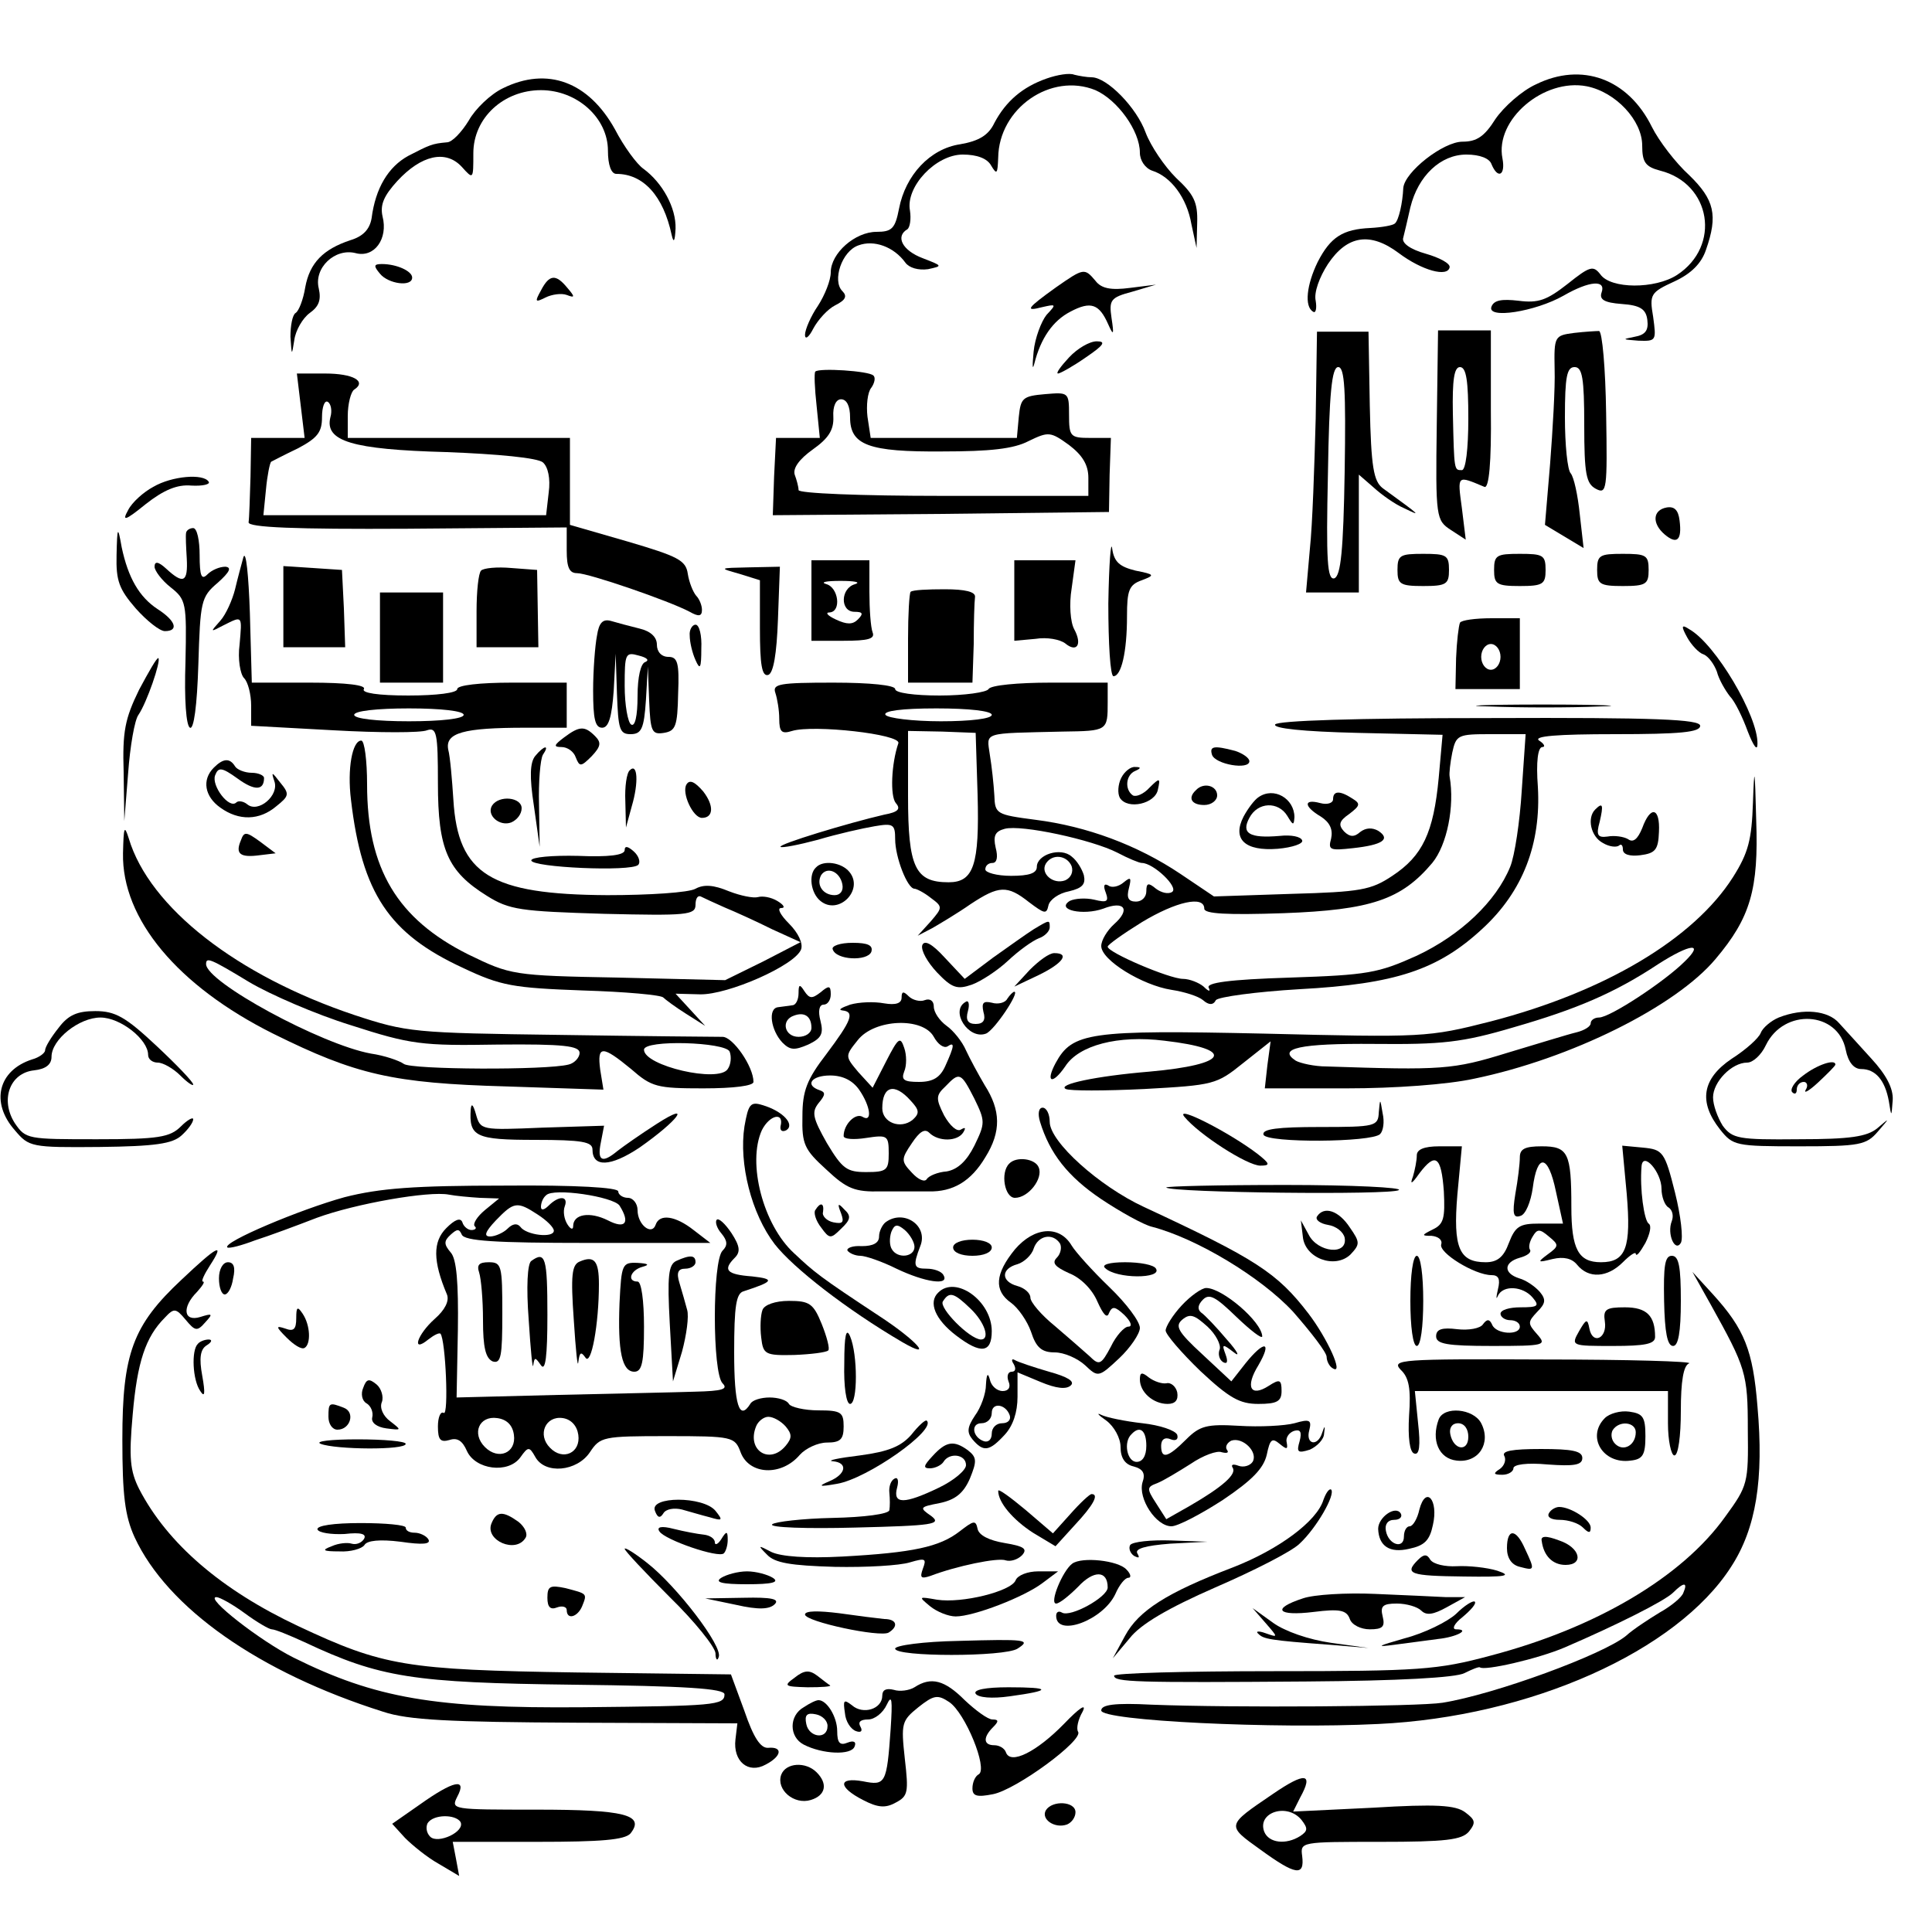 <?xml version="1.0" standalone="no"?>
<!DOCTYPE svg PUBLIC "-//W3C//DTD SVG 20010904//EN"
 "http://www.w3.org/TR/2001/REC-SVG-20010904/DTD/svg10.dtd">
<svg version="1.0" xmlns="http://www.w3.org/2000/svg"
 width="300pt" height="300pt" viewBox="0 0 300 300"
 preserveAspectRatio="xMidYMid meet">
<g transform="translate(0,300) scale(0.1,-0.1)"
fill="#000000" stroke="none">
<path d="M1625 2878 c-37 -13 -63 -35 -81 -69 -9 -19 -24 -28 -53 -33 -47 -7
-85 -48 -95 -100 -6 -31 -11 -36 -35 -36 -33 0 -71 -33 -71 -63 0 -12 -9 -35
-20 -52 -11 -16 -20 -37 -20 -45 0 -8 6 -4 13 10 7 13 22 30 34 36 16 8 19 14
11 22 -16 16 -1 62 25 71 24 9 55 -2 73 -27 6 -8 20 -12 35 -10 23 5 23 5 -8
17 -32 12 -43 34 -24 45 4 3 6 16 4 29 -7 37 40 87 82 87 22 0 38 -6 44 -17 9
-15 10 -13 11 12 1 77 82 133 151 105 34 -15 69 -63 69 -97 0 -12 8 -24 19
-28 29 -9 54 -42 61 -83 l8 -37 1 39 c1 32 -5 44 -33 70 -18 18 -39 49 -47 70
-14 39 -60 86 -84 86 -7 0 -19 2 -27 4 -7 3 -26 0 -43 -6z"/>
<path d="M2385 2869 c-22 -10 -50 -35 -63 -54 -17 -27 -29 -35 -51 -35 -30 0
-90 -47 -92 -72 -1 -23 -7 -50 -13 -55 -3 -3 -20 -6 -38 -7 -43 -2 -62 -14
-82 -53 -17 -35 -21 -69 -7 -77 4 -3 6 5 4 17 -3 13 6 37 19 57 30 45 66 50
110 17 36 -27 76 -38 79 -22 1 6 -16 15 -37 21 -25 7 -38 17 -35 25 2 8 7 29
11 47 12 49 47 82 87 82 21 0 36 -6 39 -15 10 -24 22 -17 17 9 -12 60 64 125
131 112 45 -9 86 -53 86 -92 0 -26 5 -33 28 -39 79 -20 95 -117 26 -162 -34
-22 -103 -22 -119 1 -11 14 -16 13 -51 -15 -32 -25 -45 -30 -76 -26 -26 3 -38
1 -42 -9 -8 -20 68 -8 112 17 40 23 66 25 59 5 -4 -11 4 -16 31 -18 29 -2 38
-8 40 -25 2 -16 -3 -23 -20 -26 -20 -4 -19 -4 6 -6 28 -1 28 0 23 37 -6 35 -4
38 33 55 26 12 42 28 49 49 19 54 13 78 -26 116 -21 19 -47 53 -58 75 -37 75
-109 101 -180 66z"/>
<path d="M781 2863 c-19 -9 -43 -32 -53 -50 -11 -18 -26 -34 -34 -34 -23 -2
-27 -4 -60 -21 -31 -17 -51 -50 -57 -97 -3 -17 -13 -28 -33 -34 -42 -14 -63
-35 -70 -73 -3 -19 -10 -37 -15 -40 -5 -3 -8 -20 -8 -37 2 -30 2 -30 6 -5 2
15 13 34 24 42 14 10 18 20 14 38 -8 32 25 63 57 55 29 -8 51 22 42 57 -4 18
2 32 23 55 37 40 75 49 100 22 18 -20 18 -20 18 21 0 55 47 98 105 98 56 0
104 -43 104 -94 0 -22 5 -36 13 -36 42 0 73 -34 86 -95 3 -13 5 -10 6 10 1 32
-20 71 -50 93 -10 7 -30 34 -44 61 -41 74 -105 98 -174 64z"/>
<path d="M590 2575 c13 -16 50 -21 50 -6 0 10 -24 21 -47 21 -13 0 -13 -3 -3
-15z"/>
<path d="M1640 2554 c-46 -33 -49 -38 -22 -31 22 5 23 5 7 -12 -8 -10 -18 -36
-20 -57 -2 -22 -2 -30 1 -19 10 40 29 67 56 81 32 17 45 12 59 -20 8 -18 9
-16 5 10 -4 28 -2 32 32 41 l37 11 -40 -5 c-30 -4 -45 -1 -54 11 -17 20 -18
20 -61 -10z"/>
<path d="M840 2549 c-10 -18 -9 -19 7 -11 10 5 25 7 33 4 13 -5 13 -3 1 11
-18 22 -28 21 -41 -4z"/>
<path d="M2043 2350 c-2 -74 -5 -165 -9 -202 l-6 -68 41 0 41 0 0 92 0 91 23
-20 c12 -11 33 -26 47 -32 27 -13 29 -14 -33 31 -14 11 -18 32 -20 128 l-2
115 -40 0 -40 0 -2 -135z m45 -82 c-2 -123 -6 -162 -16 -166 -11 -3 -13 27
-10 162 2 126 6 166 16 166 10 0 12 -36 10 -162z"/>
<path d="M2231 2340 c-2 -144 -1 -148 22 -163 l23 -15 -6 49 c-7 52 -8 51 35
33 7 -3 11 37 10 119 l0 124 -41 0 -41 0 -2 -147z m49 10 c0 -47 -4 -80 -10
-80 -12 0 -12 -2 -14 88 -1 52 2 72 11 72 10 0 13 -22 13 -80z"/>
<path d="M2444 2483 c-30 -4 -31 -5 -30 -56 1 -29 -3 -95 -7 -147 l-8 -95 30
-18 30 -18 -6 53 c-3 29 -9 57 -14 63 -5 5 -9 44 -9 87 0 63 3 78 15 78 12 0
15 -17 15 -90 0 -76 3 -91 18 -99 17 -9 18 -2 16 117 -1 70 -6 127 -11 128 -4
0 -22 -1 -39 -3z"/>
<path d="M1660 2445 c-13 -14 -21 -25 -17 -25 3 0 23 11 43 25 28 19 32 25 17
25 -11 0 -30 -11 -43 -25z"/>
<path d="M1266 2423 c-2 -2 -1 -26 2 -53 l5 -50 -34 0 -34 0 -3 -60 -2 -60
261 2 261 3 1 58 2 57 -32 0 c-31 0 -33 2 -33 36 0 35 -1 35 -37 32 -35 -3
-38 -6 -41 -35 l-3 -33 -113 0 -114 0 -5 33 c-2 17 0 38 6 45 5 7 7 16 3 19
-7 7 -84 12 -90 6z m54 -71 c0 -43 28 -54 144 -53 73 0 110 4 133 16 31 15 34
15 63 -6 21 -16 30 -31 30 -51 l0 -28 -225 0 c-130 0 -225 4 -225 9 0 5 -3 16
-6 24 -3 10 7 24 28 39 24 17 33 30 32 51 -1 16 4 27 12 27 9 0 14 -11 14 -28z"/>
<path d="M467 2370 l6 -50 -42 0 -41 0 -1 -60 c-1 -33 -2 -65 -3 -71 -1 -8 72
-11 247 -10 l247 2 0 -36 c0 -26 4 -35 16 -35 18 0 143 -43 175 -60 14 -8 19
-7 19 3 0 7 -4 17 -9 22 -5 6 -11 21 -13 34 -3 21 -15 27 -93 50 l-90 26 0 68
0 67 -172 0 -173 0 0 34 c0 19 5 38 10 41 20 13 -2 25 -45 25 l-44 0 6 -50z
m46 -18 c-9 -37 33 -50 180 -54 80 -3 142 -9 150 -16 8 -7 12 -25 9 -47 l-4
-35 -220 0 -219 0 4 40 c2 22 6 41 8 43 2 1 21 11 42 21 30 16 37 25 37 48 0
16 4 27 9 24 5 -3 7 -14 4 -24z"/>
<path d="M238 2244 c-15 -8 -33 -24 -39 -36 -10 -18 -5 -17 27 9 28 22 49 31
71 29 18 -1 30 2 27 6 -8 13 -57 9 -86 -8z"/>
<path d="M2588 2212 c-22 -4 -23 -25 -3 -42 19 -16 27 -9 23 22 -2 16 -8 22
-20 20z"/>
<path d="M181 2138 c-1 -40 4 -53 30 -83 17 -19 37 -35 45 -35 22 0 17 16 -11
34 -29 19 -46 49 -56 96 -6 34 -7 33 -8 -12z"/>
<path d="M289 2173 c-1 -5 0 -23 1 -40 2 -37 -5 -41 -32 -16 -12 11 -18 12
-18 3 0 -6 11 -21 25 -32 24 -19 25 -24 23 -116 -2 -58 1 -99 7 -102 6 -3 11
34 13 98 3 98 4 105 30 127 19 17 22 24 12 25 -9 0 -21 -5 -28 -12 -9 -9 -12
-3 -12 30 0 23 -4 42 -10 42 -5 0 -10 -3 -11 -7z"/>
<path d="M1721 2063 c0 -62 3 -113 8 -113 12 0 21 37 21 93 0 40 3 49 23 56
21 8 20 9 -10 15 -24 6 -33 13 -36 34 -2 15 -5 -24 -6 -85z"/>
<path d="M378 2135 c-3 -11 -9 -33 -13 -50 -4 -16 -14 -39 -23 -49 -16 -18
-16 -18 5 -7 30 15 29 16 25 -30 -3 -22 1 -46 7 -52 6 -6 11 -25 11 -43 l0
-31 128 -7 c71 -4 136 -4 145 0 15 5 17 -4 17 -82 0 -103 15 -137 76 -175 35
-22 52 -24 182 -28 128 -3 142 -2 142 14 0 9 3 15 8 13 4 -2 21 -10 37 -17 17
-7 50 -22 74 -34 l44 -20 -58 -30 -59 -29 -166 4 c-164 3 -167 4 -233 36 -110
55 -157 133 -157 264 0 37 -4 68 -9 68 -14 0 -22 -44 -16 -92 17 -145 59 -208
174 -261 59 -28 78 -31 186 -35 66 -2 122 -7 125 -11 3 -3 19 -15 35 -25 l30
-19 -23 25 -23 25 38 -1 c43 -1 148 45 157 70 3 9 -4 25 -19 40 -13 13 -19 24
-12 24 7 0 4 5 -6 11 -10 6 -23 8 -30 6 -7 -2 -27 2 -45 9 -24 10 -39 11 -52
4 -10 -6 -72 -10 -137 -10 -181 1 -232 32 -239 148 -2 31 -5 67 -8 78 -5 26
23 34 120 34 l64 0 0 35 0 35 -85 0 c-50 0 -85 -4 -85 -10 0 -6 -32 -10 -76
-10 -47 0 -73 4 -69 10 4 6 -26 10 -84 10 l-90 0 -3 108 c-2 59 -6 98 -10 87z
m342 -245 c0 -6 -35 -10 -85 -10 -50 0 -85 4 -85 10 0 6 35 10 85 10 50 0 85
-4 85 -10z"/>
<path d="M2170 2115 c0 -22 4 -25 40 -25 36 0 40 3 40 25 0 23 -4 25 -40 25
-36 0 -40 -2 -40 -25z"/>
<path d="M2320 2115 c0 -22 4 -25 40 -25 36 0 40 3 40 25 0 23 -4 25 -40 25
-36 0 -40 -2 -40 -25z"/>
<path d="M2480 2115 c0 -22 4 -25 40 -25 36 0 40 3 40 25 0 23 -4 25 -40 25
-36 0 -40 -2 -40 -25z"/>
<path d="M1260 2068 l0 -63 50 0 c38 0 49 3 45 13 -3 8 -5 36 -5 63 l0 49 -45
0 -45 0 0 -62z m68 25 c-23 -6 -24 -43 -1 -43 13 0 14 -3 5 -12 -8 -8 -17 -8
-34 0 -13 6 -17 11 -10 11 19 1 14 39 -5 44 -10 3 0 5 22 5 22 0 32 -2 23 -5z"/>
<path d="M1575 2067 l0 -62 33 3 c18 3 38 -1 46 -7 18 -15 27 -2 14 22 -6 11
-8 39 -4 63 l6 44 -48 0 -47 0 0 -63z"/>
<path d="M440 2058 l0 -63 48 0 48 0 -2 60 -3 60 -45 3 -46 3 0 -63z"/>
<path d="M747 2114 c-4 -4 -7 -32 -7 -63 l0 -56 48 0 48 0 -1 60 -1 60 -40 3
c-22 2 -43 0 -47 -4z"/>
<path d="M1148 2109 l32 -10 0 -75 c0 -56 3 -75 13 -72 8 3 13 32 15 86 l3 82
-48 -1 c-47 -1 -47 -1 -15 -10z"/>
<path d="M1414 2081 c-2 -2 -4 -35 -4 -73 l0 -68 50 0 50 0 2 60 c0 33 1 66 2
73 1 8 -15 12 -47 12 -26 0 -50 -1 -53 -4z"/>
<path d="M590 2010 l0 -70 49 0 49 0 0 70 0 70 -49 0 -49 0 0 -70z"/>
<path d="M927 2013 c-3 -15 -6 -54 -6 -85 0 -44 3 -58 14 -58 10 0 15 16 18
58 l3 57 2 -62 c2 -55 4 -63 21 -63 17 0 21 8 24 53 l3 52 2 -53 c2 -48 4 -53
23 -50 18 3 21 10 22 61 2 48 -1 57 -15 57 -11 0 -18 8 -18 19 0 12 -10 21
-27 25 -16 4 -35 9 -45 12 -12 3 -18 -3 -21 -23z m75 -41 c-7 -2 -12 -23 -12
-53 0 -31 -4 -48 -10 -44 -5 3 -10 30 -10 60 0 50 1 53 22 47 12 -3 17 -7 10
-10z"/>
<path d="M2267 2033 c-2 -5 -5 -29 -6 -55 l-1 -48 50 0 50 0 0 55 0 55 -44 0
c-25 0 -47 -3 -49 -7z m63 -53 c0 -11 -7 -20 -15 -20 -8 0 -15 9 -15 20 0 11
7 20 15 20 8 0 15 -9 15 -20z"/>
<path d="M1071 2013 c0 -10 4 -27 9 -38 7 -16 9 -13 9 18 1 20 -3 37 -9 37 -5
0 -10 -8 -9 -17z"/>
<path d="M2620 2010 c6 -11 18 -24 25 -26 8 -3 17 -16 21 -27 3 -12 13 -29 20
-38 8 -8 20 -33 28 -55 9 -23 15 -31 15 -19 1 43 -65 155 -106 178 -12 8 -13
5 -3 -13z"/>
<path d="M216 1929 c-22 -45 -26 -65 -24 -128 l1 -76 6 75 c3 41 10 82 16 90
13 19 35 83 31 88 -2 2 -15 -21 -30 -49z"/>
<path d="M1204 1924 c3 -9 6 -27 6 -40 0 -21 4 -24 20 -19 33 10 169 -5 165
-19 -11 -32 -13 -82 -4 -93 8 -9 4 -14 -18 -18 -56 -13 -165 -46 -161 -50 2
-2 28 3 58 11 30 9 70 18 88 21 29 5 32 3 32 -20 0 -28 19 -77 30 -77 3 0 15
-6 25 -14 19 -14 19 -15 0 -37 l-20 -22 23 12 c12 7 39 23 59 37 44 29 57 30
91 3 24 -18 27 -19 30 -5 2 9 16 19 32 22 21 5 26 11 23 25 -3 10 -11 23 -19
29 -17 15 -54 3 -54 -16 0 -10 -12 -14 -40 -14 -22 0 -40 5 -40 10 0 6 5 10
11 10 7 0 9 9 5 24 -4 18 -1 25 14 29 26 7 136 -17 175 -37 17 -9 34 -16 38
-16 18 0 58 -38 47 -45 -6 -4 -17 -1 -25 5 -12 10 -15 9 -15 -4 0 -9 -7 -16
-16 -16 -12 0 -15 6 -11 21 4 16 3 18 -8 9 -8 -7 -19 -9 -24 -5 -7 4 -8 -1 -4
-11 5 -14 2 -16 -18 -11 -13 3 -30 2 -38 -2 -22 -14 21 -23 52 -12 33 13 43
-1 17 -24 -11 -10 -20 -25 -20 -34 0 -22 64 -61 109 -68 20 -3 42 -10 49 -16
9 -8 16 -8 20 0 4 5 62 13 130 17 149 8 215 30 284 94 63 58 91 132 86 220 -3
39 0 62 7 62 5 0 3 5 -5 10 -10 7 28 10 118 10 101 0 132 3 132 13 0 10 -68
13 -327 12 -209 0 -330 -4 -333 -10 -3 -6 43 -11 128 -13 l132 -3 -6 -67 c-8
-85 -25 -121 -72 -152 -33 -22 -49 -25 -157 -28 l-120 -4 -52 35 c-67 45 -146
74 -225 84 -61 8 -63 9 -64 38 -1 17 -4 45 -7 63 -5 36 -13 33 113 36 70 1 70
1 70 46 l0 30 -89 0 c-50 0 -93 -4 -96 -10 -3 -5 -37 -10 -76 -10 -39 0 -69 4
-69 10 0 6 -39 10 -96 10 -84 0 -95 -2 -90 -16z m336 -34 c0 -6 -33 -10 -79
-10 -44 0 -83 5 -86 10 -4 6 25 10 79 10 51 0 86 -4 86 -10z m-22 -124 c3
-109 -6 -136 -45 -136 -52 0 -63 23 -63 134 l0 101 53 -1 52 -2 3 -96z m845 7
c-3 -49 -11 -102 -18 -119 -22 -54 -77 -106 -145 -138 -60 -27 -76 -30 -197
-34 -95 -3 -131 -8 -126 -16 3 -6 0 -6 -8 2 -7 6 -22 12 -32 12 -21 0 -117 41
-117 50 0 3 24 20 53 38 53 32 97 42 97 21 0 -8 35 -10 123 -7 136 5 183 21
231 78 23 28 35 88 27 134 -1 5 1 22 4 37 6 28 9 29 60 29 l54 0 -6 -87z
m-699 -118 c3 -9 -1 -18 -10 -22 -19 -7 -39 11 -30 26 10 16 33 13 40 -4z"/>
<path d="M2313 1903 c48 -2 125 -2 170 0 45 1 6 3 -88 3 -93 0 -130 -2 -82 -3z"/>
<path d="M876 1855 c-16 -12 -17 -15 -4 -15 9 0 19 -7 22 -16 6 -15 8 -15 25
2 14 15 15 21 5 31 -16 16 -24 16 -48 -2z"/>
<path d="M831 1826 c-8 -10 -9 -32 -2 -77 l9 -64 -1 65 c-1 36 2 71 6 78 11
16 2 15 -12 -2z"/>
<path d="M1882 1828 c5 -15 58 -24 58 -10 0 5 -10 12 -22 16 -34 9 -40 7 -36
-6z"/>
<path d="M332 1808 c-19 -19 -14 -45 10 -62 29 -21 61 -20 87 2 20 16 21 19 6
37 -13 17 -14 17 -9 2 8 -22 -25 -50 -42 -36 -6 5 -14 6 -17 3 -11 -11 -39 26
-33 42 5 13 10 13 35 -5 26 -19 41 -19 41 1 0 4 -9 8 -19 8 -11 0 -23 5 -26
10 -8 13 -18 13 -33 -2z"/>
<path d="M2722 1754 c-2 -58 -7 -78 -31 -116 -61 -96 -199 -178 -376 -224 -98
-25 -105 -25 -352 -19 -272 6 -298 2 -324 -46 -16 -30 -5 -34 15 -5 21 33 82
49 154 40 112 -13 100 -37 -23 -48 -84 -7 -144 -20 -130 -27 6 -3 60 -3 122 0
108 6 112 7 153 40 l43 34 -5 -37 -4 -36 127 0 c75 0 157 6 198 15 150 31 313
112 375 186 54 64 67 108 63 216 -2 82 -3 86 -5 27z m-106 -247 c-31 -31 -116
-87 -133 -87 -7 0 -13 -4 -13 -9 0 -5 -10 -11 -22 -14 -13 -3 -61 -18 -108
-32 -84 -26 -101 -27 -280 -21 -19 0 -41 5 -48 9 -29 19 6 27 122 26 105 -1
136 2 217 26 97 28 156 53 224 98 50 32 72 34 41 4z"/>
<path d="M978 1804 c-5 -4 -8 -26 -7 -48 l1 -41 9 33 c11 37 9 68 -3 56z"/>
<path d="M1741 1792 c-5 -10 -6 -24 -2 -31 12 -19 55 -9 59 13 4 18 3 19 -13
3 -9 -10 -21 -15 -26 -12 -13 9 -11 32 4 38 9 4 9 6 0 6 -7 1 -17 -7 -22 -17z"/>
<path d="M1066 1782 c-8 -13 10 -52 24 -52 18 0 19 19 2 41 -13 15 -21 19 -26
11z"/>
<path d="M1857 1773 c-13 -12 -7 -23 13 -23 11 0 20 7 20 15 0 15 -21 21 -33
8z"/>
<path d="M1954 1762 c-6 -4 -16 -17 -23 -30 -18 -35 2 -54 53 -50 23 2 40 8
38 13 -2 6 -17 9 -35 7 -47 -4 -60 4 -47 28 13 25 45 26 59 3 9 -15 10 -15 11
-2 0 29 -32 48 -56 31z"/>
<path d="M2070 1759 c0 -6 -9 -9 -20 -6 -26 7 -26 -5 1 -21 14 -9 19 -20 16
-34 -5 -18 -2 -19 34 -15 46 5 59 14 39 27 -9 5 -19 5 -28 -2 -9 -8 -16 -8
-25 1 -9 10 -8 16 8 27 17 13 18 16 5 24 -20 13 -30 12 -30 -1z"/>
<path d="M764 1749 c-9 -15 12 -33 30 -26 9 4 16 13 16 22 0 17 -35 21 -46 4z"/>
<path d="M2477 1743 c-13 -13 -7 -42 12 -52 10 -6 21 -7 25 -4 3 3 6 1 6 -6 0
-8 11 -11 27 -9 23 3 28 8 29 36 2 38 -13 42 -26 6 -7 -17 -14 -23 -22 -17 -7
4 -21 6 -32 4 -15 -2 -18 2 -12 23 6 26 5 31 -7 19z"/>
<path d="M191 1675 c-2 -102 85 -206 233 -280 129 -64 186 -77 362 -82 l151
-5 -5 31 c-5 38 3 38 48 1 32 -28 40 -30 112 -30 48 0 78 4 78 10 0 24 -32 70
-48 70 -9 0 -123 1 -252 3 -228 3 -238 4 -320 31 -182 61 -318 167 -350 274
-7 22 -8 18 -9 -23z m196 -200 c32 -19 103 -50 158 -67 93 -30 110 -32 228
-30 102 1 127 -2 127 -13 0 -7 -8 -16 -17 -18 -34 -9 -245 -8 -256 1 -7 5 -30
13 -51 16 -77 14 -256 111 -256 139 0 11 6 9 67 -28z m746 -108 c3 -8 2 -20
-3 -27 -14 -22 -130 5 -130 30 0 16 127 12 133 -3z"/>
<path d="M374 1695 c-9 -21 -1 -27 29 -23 l25 3 -24 18 c-22 16 -25 16 -30 2z"/>
<path d="M970 1680 c0 -8 -25 -11 -72 -9 -40 1 -73 -2 -73 -7 0 -11 155 -18
166 -7 4 4 1 14 -7 21 -9 8 -14 9 -14 2z"/>
<path d="M1267 1653 c-12 -11 -8 -40 7 -52 28 -23 68 17 45 45 -12 15 -41 19
-52 7z m41 -26 c2 -10 -3 -17 -12 -17 -18 0 -29 16 -21 31 9 14 29 6 33 -14z"/>
<path d="M1605 1557 c-11 -7 -39 -27 -63 -44 l-44 -33 -31 33 c-20 22 -32 28
-35 19 -2 -8 8 -26 23 -42 23 -24 31 -27 54 -19 14 5 40 22 56 37 17 16 38 31
48 35 9 3 17 11 17 17 0 12 0 12 -25 -3z"/>
<path d="M1293 1526 c5 -17 54 -19 60 -4 3 10 -5 14 -29 14 -20 0 -33 -5 -31
-10z"/>
<path d="M1599 1494 l-24 -26 38 18 c37 18 49 34 24 34 -8 0 -24 -12 -38 -26z"/>
<path d="M1240 1458 c0 -10 -4 -19 -10 -19 -5 -1 -16 -2 -22 -3 -16 -2 -11
-36 7 -55 12 -12 19 -12 40 -3 21 10 24 17 19 37 -4 15 -2 25 5 25 6 0 11 7
11 16 0 14 -3 14 -16 3 -13 -10 -17 -10 -25 2 -7 11 -9 11 -9 -3z m20 -54 c0
-8 -9 -14 -20 -14 -22 0 -28 26 -7 33 16 6 27 -1 27 -19z"/>
<path d="M1400 1451 c0 -9 -9 -12 -27 -9 -16 3 -39 2 -53 -2 -14 -5 -19 -8
-12 -9 20 -2 14 -16 -25 -68 -30 -39 -37 -57 -37 -96 -1 -44 3 -52 37 -83 32
-30 44 -35 85 -34 26 0 59 0 74 0 38 -1 66 16 88 53 25 40 24 73 -1 112 -10
17 -23 41 -29 54 -6 14 -20 31 -30 38 -11 8 -20 21 -20 30 0 9 -6 13 -14 10
-7 -3 -19 0 -25 6 -8 8 -11 8 -11 -2z m50 -61 c6 -11 15 -18 21 -15 12 8 11 1
-3 -30 -8 -18 -19 -25 -41 -25 -23 0 -28 3 -23 16 4 9 4 26 0 37 -6 18 -9 16
-28 -21 l-21 -41 -22 24 c-21 25 -21 25 -1 50 26 33 101 36 118 5z m-116 -82
c18 -26 21 -52 5 -42 -11 6 -29 -12 -29 -30 0 -5 16 -6 35 -3 33 5 35 4 35
-24 0 -26 -3 -29 -35 -29 -30 0 -37 5 -61 45 -22 39 -24 48 -13 62 11 13 11
17 2 20 -24 8 -13 23 16 23 20 0 35 -8 45 -22z m179 -14 c17 -35 17 -38 0 -73
-12 -24 -26 -37 -43 -40 -14 -1 -28 -7 -31 -12 -3 -5 -13 -1 -23 10 -17 18
-17 21 0 46 12 18 20 23 27 16 14 -14 44 -14 53 1 4 7 3 8 -4 4 -6 -4 -17 6
-26 22 -13 26 -13 31 2 45 22 23 24 22 45 -19z m-99 -3 c14 -15 14 -20 3 -30
-19 -15 -47 -4 -47 18 0 35 19 40 44 12z"/>
<path d="M1564 1449 c-3 -6 -14 -9 -24 -6 -13 3 -16 0 -13 -14 4 -13 0 -19
-12 -19 -12 0 -16 6 -12 20 3 11 1 18 -4 14 -24 -14 5 -59 32 -49 13 5 53 65
44 65 -2 0 -7 -5 -11 -11z"/>
<path d="M91 1404 c-12 -15 -21 -30 -21 -35 0 -4 -9 -11 -20 -14 -53 -17 -65
-67 -27 -110 22 -26 25 -27 132 -26 86 1 113 5 127 18 10 9 18 20 18 25 0 4
-9 -1 -19 -11 -17 -17 -35 -20 -130 -20 -108 0 -111 0 -128 25 -23 36 -8 78
30 82 18 2 27 9 27 21 0 27 43 61 76 61 31 0 74 -34 74 -58 0 -7 7 -12 15 -12
8 0 24 -9 35 -20 11 -11 20 -17 20 -14 0 4 -26 31 -57 60 -48 45 -64 54 -95
54 -28 0 -42 -6 -57 -26z"/>
<path d="M2762 1420 c-12 -5 -25 -16 -28 -24 -3 -8 -23 -26 -45 -40 -46 -31
-52 -67 -18 -110 20 -25 24 -26 123 -26 94 0 104 2 122 23 19 22 19 22 -1 5
-16 -13 -42 -17 -122 -17 -94 -1 -103 1 -118 21 -8 13 -15 32 -15 44 0 24 29
54 53 54 9 0 22 12 29 27 28 58 112 53 124 -7 4 -20 13 -30 24 -30 22 0 37
-17 43 -50 4 -25 4 -25 6 2 1 18 -10 39 -33 64 -18 20 -41 45 -50 55 -17 20
-56 24 -94 9z"/>
<path d="M2800 1330 c-14 -10 -21 -22 -17 -26 4 -4 7 -2 7 4 0 7 5 12 11 12 5
0 7 -6 3 -12 -4 -7 5 -2 19 11 15 14 27 26 27 28 0 9 -28 0 -50 -17z"/>
<path d="M731 1278 c-3 -43 7 -48 100 -48 73 0 89 -3 89 -15 0 -28 28 -27 73
3 60 42 83 73 27 37 -25 -16 -52 -35 -61 -42 -24 -20 -32 -16 -26 13 l5 26
-96 -3 c-95 -4 -96 -4 -103 21 -4 14 -7 18 -8 8z"/>
<path d="M1156 1251 c-9 -58 11 -136 47 -183 29 -37 111 -101 198 -152 50 -29
23 2 -35 40 -94 62 -101 68 -133 98 -48 44 -73 140 -50 191 12 24 35 29 29 6
-1 -7 3 -9 9 -6 14 9 -6 30 -37 39 -19 6 -22 1 -28 -33z"/>
<path d="M2141 1273 c-1 -22 -5 -23 -92 -23 -64 0 -90 -3 -87 -12 5 -13 168
-12 181 1 5 5 7 19 4 32 -4 24 -4 24 -6 2z"/>
<path d="M1615 1258 c15 -49 43 -85 95 -120 30 -20 66 -40 79 -43 69 -18 169
-78 219 -132 28 -32 52 -63 52 -70 0 -6 4 -15 10 -18 17 -10 -9 47 -38 85 -49
64 -82 85 -256 166 -69 32 -146 101 -146 132 0 12 -5 22 -11 22 -6 0 -8 -9 -4
-22z"/>
<path d="M1839 1266 c23 -28 98 -76 118 -76 16 0 15 3 -4 18 -43 33 -129 77
-114 58z"/>
<path d="M2200 1206 c0 -8 -3 -23 -6 -33 -5 -13 -2 -12 10 5 25 33 34 27 38
-28 2 -41 0 -51 -17 -59 -18 -9 -18 -10 -2 -10 10 -1 17 -6 15 -13 -5 -13 52
-48 78 -48 11 0 14 -6 10 -22 -3 -13 -3 -17 0 -10 8 17 39 15 54 -3 11 -13 8
-15 -19 -15 -17 0 -31 -4 -31 -10 0 -5 7 -10 15 -10 8 0 15 -4 15 -10 0 -14
-37 -12 -43 3 -4 9 -8 9 -14 1 -4 -7 -23 -10 -40 -8 -24 3 -33 0 -33 -11 0
-12 17 -15 87 -15 82 0 85 1 70 18 -15 17 -15 19 0 35 13 13 14 19 4 31 -7 8
-21 18 -32 21 -25 8 -24 25 1 32 11 3 18 8 16 12 -3 4 -1 13 4 21 7 12 11 12
25 0 16 -13 16 -15 -2 -28 -16 -12 -16 -13 8 -7 17 4 30 1 38 -9 18 -22 47
-20 71 4 11 11 20 17 20 13 1 -5 7 3 15 17 7 14 10 27 5 30 -7 5 -14 54 -11
89 2 24 31 -9 31 -35 0 -12 5 -26 11 -29 6 -4 8 -13 5 -21 -8 -20 5 -49 14
-34 4 7 0 42 -9 78 -16 64 -19 67 -50 70 l-32 3 7 -75 c7 -83 -1 -106 -40
-106 -35 0 -46 20 -46 86 0 84 -5 94 -46 94 -26 0 -34 -4 -34 -17 0 -10 -3
-35 -7 -57 -5 -31 -3 -38 8 -34 8 2 16 22 19 43 7 55 24 53 36 -5 l11 -50 -37
0 c-30 0 -37 -4 -47 -30 -8 -22 -18 -30 -36 -30 -41 0 -51 22 -44 105 l7 75
-35 0 c-24 0 -35 -5 -35 -14z"/>
<path d="M1567 1193 c-14 -14 -7 -53 9 -53 21 0 44 30 37 47 -5 14 -35 18 -46
6z"/>
<path d="M535 1141 c-69 -19 -190 -70 -182 -78 3 -2 22 3 43 11 22 7 65 23 96
35 60 22 174 42 205 36 10 -2 32 -4 48 -5 l30 -1 -22 -18 c-12 -10 -19 -21
-16 -25 4 -3 1 -6 -5 -6 -5 0 -12 5 -14 12 -3 8 -12 4 -25 -9 -21 -21 -21 -51
1 -103 4 -10 -3 -24 -19 -38 -27 -24 -37 -54 -10 -32 9 7 17 11 19 9 8 -10 13
-128 5 -123 -5 3 -9 -7 -9 -21 0 -21 4 -25 18 -21 12 4 20 -1 27 -17 13 -29
64 -36 83 -10 12 17 14 17 23 1 15 -28 65 -23 85 7 16 24 20 25 120 25 102 0
105 -1 114 -25 13 -35 63 -38 92 -4 9 10 28 19 42 19 21 0 26 5 26 25 0 22 -4
25 -39 25 -22 0 -43 5 -46 10 -3 6 -17 10 -30 10 -13 0 -27 -4 -30 -10 -17
-27 -25 -2 -25 80 0 72 3 92 15 95 46 15 49 19 13 23 -40 3 -46 10 -27 29 9 9
8 18 -5 38 -10 15 -20 24 -23 21 -3 -3 0 -13 7 -21 10 -12 10 -19 2 -27 -16
-16 -16 -190 0 -206 9 -9 0 -12 -43 -13 -29 -1 -125 -3 -212 -5 l-158 -4 2
105 c1 73 -2 110 -11 120 -11 13 -11 18 0 28 10 9 13 9 17 0 4 -10 52 -13 195
-13 l191 0 -26 20 c-28 22 -53 26 -59 8 -6 -17 -28 0 -28 23 0 10 -7 19 -15
19 -8 0 -15 5 -15 10 0 6 -65 10 -177 9 -139 0 -193 -4 -248 -18z m427 -13
c17 -27 9 -37 -18 -23 -28 14 -54 10 -54 -9 0 -6 -4 -5 -9 3 -5 8 -7 20 -4 28
6 16 -9 17 -25 1 -7 -7 -12 -8 -12 -2 0 6 3 14 8 18 11 12 104 -2 114 -16z
m-127 -14 c14 -9 25 -20 25 -25 0 -12 -43 -7 -52 6 -5 6 -12 5 -20 -3 -6 -6
-19 -12 -27 -12 -10 0 -8 7 9 25 28 29 33 30 65 9z m-37 -342 c4 -28 -24 -40
-45 -19 -21 21 -9 49 19 45 15 -2 24 -11 26 -26z m100 0 c4 -28 -24 -41 -44
-20 -20 20 -7 50 20 46 13 -2 22 -12 24 -26z m322 13 c10 -12 10 -18 0 -30
-25 -30 -61 -7 -46 30 3 8 12 15 19 15 8 0 20 -7 27 -15z"/>
<path d="M1811 1156 c8 -8 349 -12 361 -4 7 4 -72 8 -176 8 -104 0 -187 -2
-185 -4z"/>
<path d="M1266 1121 c-3 -4 1 -17 9 -27 13 -18 15 -18 31 -2 15 14 16 20 5 30
-10 11 -11 9 -5 -6 5 -14 3 -17 -12 -14 -10 2 -18 10 -16 16 2 14 -4 16 -12 3z"/>
<path d="M2045 1111 c-3 -5 5 -11 17 -13 13 -2 24 -11 26 -20 5 -28 -42 -23
-56 5 l-12 22 3 -25 c3 -34 50 -51 74 -28 15 16 15 19 -1 42 -17 26 -40 34
-51 17z"/>
<path d="M1375 1102 c-5 -4 -10 -14 -10 -22 0 -10 -9 -15 -27 -15 -14 1 -24
-3 -22 -7 3 -4 12 -8 20 -8 8 0 34 -9 56 -20 44 -21 83 -27 73 -10 -3 6 -15
10 -26 10 -20 0 -22 4 -10 35 13 32 -26 58 -54 37z m45 -38 c0 -16 -26 -19
-35 -4 -4 6 -4 18 -1 27 5 12 9 13 21 3 8 -7 15 -19 15 -26z"/>
<path d="M1576 1060 c-31 -38 -33 -64 -6 -83 11 -8 25 -28 31 -45 8 -25 17
-32 37 -32 14 0 35 -9 47 -20 20 -19 21 -19 53 11 17 16 32 38 32 47 0 10 -21
38 -47 63 -27 26 -53 55 -59 65 -19 32 -58 29 -88 -6z m70 9 c3 -6 1 -16 -5
-22 -8 -8 -3 -14 19 -24 18 -7 36 -25 44 -44 9 -20 15 -27 18 -18 5 11 9 11
24 -3 10 -10 13 -18 6 -18 -6 0 -19 -14 -27 -31 -15 -28 -18 -30 -33 -15 -9 8
-34 30 -54 47 -21 17 -38 37 -38 44 0 7 -9 15 -20 18 -26 7 -26 27 0 34 10 3
22 14 25 24 7 21 30 25 41 8z"/>
<path d="M1480 1063 c0 -8 13 -13 30 -13 17 0 30 5 30 13 0 7 -13 12 -30 12
-17 0 -30 -5 -30 -12z"/>
<path d="M282 1013 c-76 -71 -92 -115 -92 -248 0 -87 4 -119 19 -152 51 -110
193 -210 386 -271 39 -13 103 -16 300 -17 l250 -1 -3 -25 c-4 -34 20 -54 47
-39 25 13 27 28 4 26 -12 -1 -23 16 -37 57 l-21 57 -240 3 c-265 4 -300 10
-432 72 -119 56 -203 128 -247 213 -14 28 -16 48 -10 115 7 82 20 121 50 151
14 15 17 15 32 -3 15 -18 18 -19 31 -4 12 13 11 14 -8 8 -26 -8 -29 15 -5 39
8 9 13 16 9 16 -3 0 2 11 11 25 24 37 12 31 -44 -22z m98 -518 c19 -14 38 -25
42 -25 5 0 27 -9 51 -20 117 -55 168 -63 417 -66 175 -2 235 -6 235 -15 0 -17
-16 -18 -220 -20 -230 -2 -322 14 -449 77 -52 26 -139 94 -120 94 5 0 25 -11
44 -25z"/>
<path d="M825 1042 c-6 -4 -8 -40 -4 -92 3 -47 6 -78 7 -70 2 13 3 13 12 0 7
-10 10 14 10 78 0 89 -3 100 -25 84z"/>
<path d="M900 1041 c-12 -5 -14 -21 -9 -91 3 -47 6 -76 7 -65 2 15 4 17 11 7
9 -14 21 52 21 114 0 36 -7 45 -30 35z"/>
<path d="M1050 1042 c-12 -6 -14 -23 -10 -97 l5 -90 14 46 c7 26 11 55 8 65
-3 11 -8 29 -12 42 -5 16 -2 22 9 22 9 0 16 5 16 10 0 11 -8 12 -30 2z"/>
<path d="M2190 980 c0 -40 4 -70 10 -70 6 0 10 30 10 70 0 40 -4 70 -10 70 -6
0 -10 -30 -10 -70z"/>
<path d="M2584 980 c1 -49 5 -70 14 -70 8 0 12 21 12 70 0 53 -3 70 -14 70
-11 0 -13 -16 -12 -70z"/>
<path d="M340 1015 c0 -14 4 -25 9 -25 5 0 11 11 13 25 4 17 1 25 -8 25 -8 0
-14 -11 -14 -25z"/>
<path d="M744 1024 c3 -9 6 -42 6 -74 0 -42 4 -59 15 -64 13 -4 15 8 15 74 0
75 -1 80 -21 80 -15 0 -19 -4 -15 -16z"/>
<path d="M962 977 c-3 -76 4 -107 23 -107 12 0 15 15 15 70 0 40 -4 70 -10 70
-17 0 -11 18 8 23 11 3 9 5 -8 6 -24 1 -25 -2 -28 -62z"/>
<path d="M1716 1031 c17 -17 89 -17 79 -1 -3 6 -25 10 -48 10 -25 0 -37 -4
-31 -9z"/>
<path d="M2656 975 c55 -99 58 -107 58 -195 1 -83 0 -87 -35 -135 -67 -94
-201 -173 -365 -216 -82 -22 -110 -24 -336 -24 -137 0 -248 -3 -248 -7 0 -10
33 -11 299 -9 143 1 232 6 245 13 12 6 22 10 24 9 6 -6 90 13 132 31 79 34
155 72 168 85 17 17 23 16 16 0 -2 -7 -19 -21 -37 -31 -18 -11 -41 -26 -52
-36 -35 -29 -204 -91 -285 -104 -37 -6 -324 -8 -452 -3 -57 3 -78 0 -78 -9 0
-16 269 -29 430 -21 236 11 464 113 548 244 39 60 51 136 41 249 -7 87 -20
120 -69 174 l-32 35 28 -50z"/>
<path d="M1457 993 c-16 -15 -5 -42 28 -67 38 -29 55 -27 55 7 0 47 -56 87
-83 60z m50 -25 c22 -21 31 -48 16 -48 -18 1 -65 49 -59 59 10 16 17 14 43
-11z"/>
<path d="M1835 973 c-14 -15 -25 -33 -25 -39 0 -6 24 -34 54 -63 45 -42 61
-51 90 -51 29 0 36 4 36 20 0 18 -3 19 -20 8 -28 -18 -37 -2 -16 32 22 38 9
39 -20 3 l-22 -28 -45 42 c-38 35 -43 44 -31 54 12 10 19 7 39 -11 13 -12 21
-28 19 -35 -3 -7 -1 -16 5 -20 7 -4 8 1 4 12 -6 16 -5 17 13 3 10 -8 6 1 -11
20 -16 19 -34 38 -40 42 -6 5 -5 12 3 20 10 10 20 4 52 -27 22 -21 40 -35 40
-30 -1 23 -62 75 -87 75 -7 0 -24 -12 -38 -27z"/>
<path d="M1184 966 c-3 -8 -4 -27 -2 -43 3 -26 6 -28 51 -27 26 1 50 4 53 7 3
2 -2 21 -10 41 -13 32 -19 36 -51 36 -21 0 -38 -6 -41 -14z"/>
<path d="M460 953 c0 -17 -4 -21 -17 -16 -15 5 -15 3 2 -14 11 -11 23 -19 28
-16 10 6 9 35 -3 53 -8 12 -10 11 -10 -7z"/>
<path d="M2492 948 c4 -26 -19 -37 -24 -11 -3 16 -5 15 -16 -4 -13 -23 -12
-23 53 -23 49 0 65 3 65 14 0 33 -13 46 -47 46 -29 0 -34 -3 -31 -22z"/>
<path d="M1311 883 c-1 -36 3 -63 9 -63 12 0 12 77 0 105 -6 14 -9 2 -9 -42z"/>
<path d="M307 913 c-10 -10 -8 -56 4 -73 7 -11 8 -4 3 24 -5 27 -3 41 7 47 8
5 9 9 3 9 -6 0 -14 -3 -17 -7z"/>
<path d="M1574 882 c4 -7 3 -12 -3 -12 -6 0 -8 -7 -5 -15 4 -9 0 -15 -9 -15
-9 0 -18 8 -20 18 -3 11 -5 9 -6 -8 0 -14 -8 -36 -17 -48 -12 -18 -13 -26 -4
-37 17 -20 26 -19 50 7 13 14 20 35 20 59 l0 38 36 -15 c24 -10 40 -12 47 -5
6 6 -5 13 -34 21 -24 7 -48 15 -53 18 -5 3 -6 0 -2 -6z m-6 -80 c2 -7 -3 -12
-12 -12 -9 0 -16 -7 -16 -16 0 -9 -5 -14 -12 -12 -18 6 -21 28 -4 28 9 0 16 7
16 16 0 17 22 14 28 -4z"/>
<path d="M2175 873 c13 -12 16 -30 13 -71 -2 -34 1 -57 8 -59 8 -3 10 12 6 47
l-5 50 197 0 196 0 0 -50 c0 -27 5 -50 10 -50 6 0 10 30 10 69 0 46 4 71 13
74 6 3 -95 6 -226 6 -222 1 -237 0 -222 -16z"/>
<path d="M1770 858 c0 -20 21 -38 43 -38 12 0 17 6 15 18 -2 9 -10 16 -17 14
-7 -1 -19 3 -27 9 -11 9 -14 8 -14 -3z"/>
<path d="M564 845 c-4 -9 -2 -20 5 -24 7 -4 11 -14 9 -22 -2 -8 7 -15 22 -17
24 -3 24 -3 6 11 -11 8 -17 21 -13 30 3 8 -1 21 -8 27 -12 10 -16 9 -21 -5z"/>
<path d="M510 800 c0 -11 6 -20 14 -20 20 0 28 27 10 34 -23 9 -24 8 -24 -14z"/>
<path d="M1718 794 c12 -9 22 -27 22 -41 0 -17 7 -27 20 -30 15 -4 19 -11 14
-25 -7 -25 21 -68 45 -68 10 0 46 19 80 41 46 31 63 49 68 70 5 24 8 27 20 17
11 -9 13 -9 11 2 -2 7 3 15 11 18 10 3 13 -1 9 -16 -5 -17 -3 -19 16 -13 11 5
22 16 22 25 2 13 1 13 -3 1 -7 -22 -26 -18 -20 4 4 16 1 18 -23 11 -15 -4 -54
-6 -86 -4 -50 3 -61 0 -82 -21 -29 -29 -39 -31 -39 -10 0 10 6 14 15 10 8 -3
12 0 10 7 -3 7 -27 15 -54 18 -27 3 -56 9 -64 13 -8 4 -5 0 8 -9z m62 -39 c0
-16 -6 -25 -15 -25 -15 0 -21 31 -8 43 13 14 23 6 23 -18z m165 -25 c-4 -6
-14 -9 -22 -6 -8 3 -12 2 -9 -3 7 -10 -16 -30 -66 -59 l-37 -21 -16 25 c-15
23 -14 25 2 31 10 4 33 18 52 30 19 13 41 21 48 18 8 -2 12 -1 8 4 -3 5 1 11
7 14 18 6 42 -18 33 -33z"/>
<path d="M2234 796 c-12 -32 0 -61 28 -64 34 -4 54 27 38 58 -12 23 -58 27
-66 6z m46 -27 c0 -24 -23 -21 -28 4 -2 10 3 17 12 17 10 0 16 -9 16 -21z"/>
<path d="M2492 798 c-29 -29 -3 -72 40 -66 19 2 23 9 23 38 0 30 -4 35 -25 38
-14 2 -31 -3 -38 -10z m48 -22 c0 -20 -19 -31 -32 -18 -6 6 -7 15 -4 21 10 16
36 13 36 -3z"/>
<path d="M1415 772 c-16 -18 -35 -26 -80 -32 -33 -4 -52 -8 -42 -9 24 -2 21
-20 -5 -31 -19 -8 -16 -9 12 -4 47 8 155 84 139 98 -2 2 -13 -8 -24 -22z"/>
<path d="M498 758 c23 -9 132 -10 132 0 0 4 -34 7 -75 7 -41 0 -67 -3 -57 -7z"/>
<path d="M1448 739 c-14 -15 -15 -19 -4 -19 8 0 18 5 21 10 9 15 35 12 35 -5
0 -8 -19 -24 -42 -35 -54 -26 -72 -26 -65 0 3 11 1 17 -4 14 -6 -3 -9 -13 -8
-22 1 -10 1 -21 0 -27 -1 -6 -39 -11 -88 -12 -47 -1 -90 -6 -94 -10 -5 -5 54
-7 129 -5 121 3 135 5 118 18 -19 13 -18 14 13 20 24 5 37 15 47 38 11 27 11
33 -3 44 -22 16 -34 14 -55 -9z"/>
<path d="M2336 739 c3 -6 0 -15 -7 -20 -11 -7 -10 -9 4 -9 9 0 17 5 17 10 0 6
21 9 53 6 41 -3 54 -1 54 10 0 11 -16 14 -64 14 -45 0 -62 -3 -57 -11z"/>
<path d="M1550 685 c0 -18 23 -45 54 -65 l35 -21 30 33 c29 31 38 48 26 48 -3
0 -18 -14 -33 -31 l-27 -30 -42 36 c-24 20 -43 34 -43 30z"/>
<path d="M2055 671 c-10 -33 -69 -77 -141 -105 -102 -39 -146 -67 -167 -106
l-19 -35 26 31 c17 22 60 47 133 79 60 26 119 56 131 68 26 24 56 76 49 84 -3
2 -8 -5 -12 -16z"/>
<path d="M2204 656 c-3 -14 -10 -26 -15 -26 -5 0 -9 -7 -9 -16 0 -20 -24 -13
-28 9 -2 10 3 17 13 17 9 0 13 5 10 10 -8 13 -35 -6 -35 -24 1 -27 18 -38 48
-31 24 5 32 13 37 37 9 39 -11 62 -21 24z"/>
<path d="M1017 654 c4 -11 8 -12 13 -4 4 7 17 9 29 6 11 -3 31 -9 43 -12 20
-6 21 -5 9 10 -19 23 -103 23 -94 0z"/>
<path d="M2405 650 c-3 -6 4 -10 17 -10 13 0 29 -5 36 -12 9 -9 12 -9 12 0 0
12 -31 32 -49 32 -5 0 -13 -4 -16 -10z"/>
<path d="M763 634 c-10 -26 38 -47 53 -22 4 6 -1 17 -11 25 -24 17 -34 17 -42
-3z"/>
<path d="M493 625 c2 -5 21 -8 42 -7 26 3 35 0 30 -8 -4 -6 -12 -9 -19 -7 -6
2 -20 1 -31 -4 -16 -6 -14 -8 12 -8 17 -1 35 4 39 10 4 7 24 9 56 5 34 -5 48
-4 43 4 -3 5 -13 10 -21 10 -8 0 -14 3 -14 8 0 4 -31 7 -70 7 -42 0 -69 -4
-67 -10z"/>
<path d="M1490 622 c-31 -24 -72 -33 -182 -39 -56 -3 -95 0 -110 7 -21 11 -22
11 -7 -4 12 -13 37 -17 105 -19 49 -1 101 2 117 7 24 7 26 6 20 -10 -5 -14 -3
-16 12 -11 39 15 105 29 117 24 7 -2 18 1 25 8 9 10 3 14 -27 19 -24 4 -40 12
-42 22 -3 14 -6 13 -28 -4z"/>
<path d="M1024 622 c8 -13 92 -42 100 -34 3 3 6 12 6 21 0 14 -2 14 -10 1 -5
-8 -10 -10 -10 -5 0 6 -8 11 -17 12 -10 1 -31 5 -47 9 -19 5 -27 3 -22 -4z"/>
<path d="M2340 596 c0 -15 7 -26 20 -29 23 -6 24 -6 8 28 -14 32 -28 32 -28 1z"/>
<path d="M2394 607 c3 -23 17 -37 37 -37 29 0 23 27 -10 38 -21 8 -29 7 -27
-1z"/>
<path d="M1755 601 c-3 -5 0 -13 6 -17 8 -4 9 -3 5 4 -4 7 12 12 51 15 l58 3
-57 2 c-31 1 -59 -2 -63 -7z"/>
<path d="M970 595 c0 -3 32 -37 70 -75 39 -38 70 -77 71 -87 0 -10 3 -13 5 -6
7 16 -65 110 -111 146 -19 15 -35 25 -35 22z"/>
<path d="M2202 578 c-22 -22 -13 -25 71 -26 66 -1 76 1 52 9 -16 5 -45 8 -63
7 -18 -1 -36 3 -41 10 -5 9 -10 9 -19 0z"/>
<path d="M1665 572 c-15 -11 -36 -62 -25 -62 5 0 20 12 34 26 24 26 46 26 46
-1 0 -15 -58 -47 -71 -39 -5 3 -9 1 -9 -5 0 -34 73 -7 92 34 6 14 15 25 20 25
5 0 4 6 -3 13 -13 14 -69 20 -84 9z"/>
<path d="M1120 550 c-11 -7 1 -10 40 -10 39 0 51 3 40 10 -8 5 -26 10 -40 10
-14 0 -32 -5 -40 -10z"/>
<path d="M1577 546 c-7 -17 -83 -36 -122 -30 -29 5 -29 5 -11 -10 11 -9 29
-16 40 -16 28 0 106 30 135 52 l24 18 -31 0 c-16 0 -32 -6 -35 -14z"/>
<path d="M850 519 c0 -15 5 -19 15 -15 8 3 15 1 15 -4 0 -16 17 -11 24 6 8 20
8 19 -26 28 -24 5 -28 3 -28 -15z"/>
<path d="M2023 518 c-49 -16 -40 -28 17 -21 40 5 51 3 56 -11 3 -9 17 -16 31
-16 20 0 24 4 20 20 -4 16 0 20 22 20 15 0 32 -5 38 -11 8 -8 19 -6 39 5 l29
16 -30 0 c-16 1 -66 3 -110 5 -44 2 -95 -1 -112 -7z"/>
<path d="M1143 508 c35 -8 52 -7 60 1 8 8 -5 11 -48 10 l-60 -1 48 -10z"/>
<path d="M2261 494 c-13 -12 -49 -30 -80 -38 -42 -12 -46 -14 -16 -10 22 3 53
7 68 9 29 3 51 15 28 15 -7 0 -3 9 10 19 13 11 22 21 19 24 -3 2 -16 -6 -29
-19z"/>
<path d="M1250 493 c0 -11 117 -36 130 -28 16 10 12 21 -7 21 -10 1 -42 5 -70
9 -32 4 -53 4 -53 -2z"/>
<path d="M1965 480 c20 -23 20 -23 0 -16 -11 4 -16 3 -11 -1 8 -8 16 -10 111
-17 l60 -5 -58 8 c-35 5 -72 18 -90 31 l-32 23 20 -23z"/>
<path d="M1488 452 c-54 -1 -98 -7 -98 -12 0 -13 170 -13 190 0 22 14 13 15
-92 12z"/>
<path d="M1234 395 c-18 -13 -16 -14 20 -15 22 0 37 1 35 3 -2 1 -11 8 -20 15
-12 9 -20 9 -35 -3z"/>
<path d="M1420 380 c-8 -5 -23 -7 -32 -4 -12 3 -18 0 -18 -9 0 -21 -30 -30
-47 -15 -13 10 -14 8 -11 -12 1 -13 9 -25 17 -28 8 -3 11 0 7 7 -4 7 0 11 12
11 10 0 23 10 29 23 8 17 9 8 6 -38 -6 -85 -8 -88 -43 -81 -39 7 -39 -9 0 -29
23 -12 35 -13 51 -4 19 10 20 16 14 68 -6 55 -5 59 21 80 24 19 30 20 48 8 25
-17 60 -103 46 -112 -6 -3 -10 -13 -10 -22 0 -12 7 -14 32 -9 36 7 141 84 132
97 -3 5 0 19 7 31 7 14 -5 6 -29 -19 -42 -43 -83 -64 -90 -44 -2 6 -10 11 -18
11 -17 0 -18 12 -2 28 9 9 9 12 -1 12 -7 0 -26 14 -43 30 -31 31 -52 37 -78
20z"/>
<path d="M1515 370 c4 -6 25 -8 53 -4 66 9 65 14 -2 14 -36 0 -55 -4 -51 -10z"/>
<path d="M1248 349 c-23 -13 -23 -46 0 -58 29 -15 74 -17 79 -3 3 7 -1 10 -11
6 -12 -5 -16 0 -16 18 0 22 -16 48 -29 48 -4 0 -14 -5 -23 -11z m37 -29 c0
-22 -29 -18 -33 3 -3 14 1 18 15 15 10 -2 18 -10 18 -18z"/>
<path d="M1213 244 c-8 -23 20 -47 46 -39 23 7 27 25 9 43 -17 17 -48 15 -55
-4z"/>
<path d="M1976 214 c-72 -49 -72 -48 -19 -86 55 -40 69 -42 65 -10 -3 22 -2
22 121 22 102 0 127 3 138 16 11 14 10 18 -6 30 -15 11 -45 13 -143 7 l-124
-6 11 22 c21 38 8 40 -43 5z m45 -40 c10 -13 10 -17 -2 -25 -22 -14 -49 -11
-56 7 -11 30 36 45 58 18z"/>
<path d="M652 198 l-43 -30 20 -22 c11 -11 34 -30 52 -40 l32 -19 -5 27 -5 26
132 0 c98 0 135 3 144 13 23 29 -9 37 -146 37 -131 0 -133 0 -123 20 16 30 -6
25 -58 -12z m63 -27 c8 -15 -35 -35 -47 -23 -6 6 -7 15 -4 21 9 14 43 14 51 2z"/>
<path d="M1624 189 c-8 -14 14 -29 33 -22 7 3 13 11 13 19 0 17 -36 19 -46 3z"/>
</g>
</svg>
